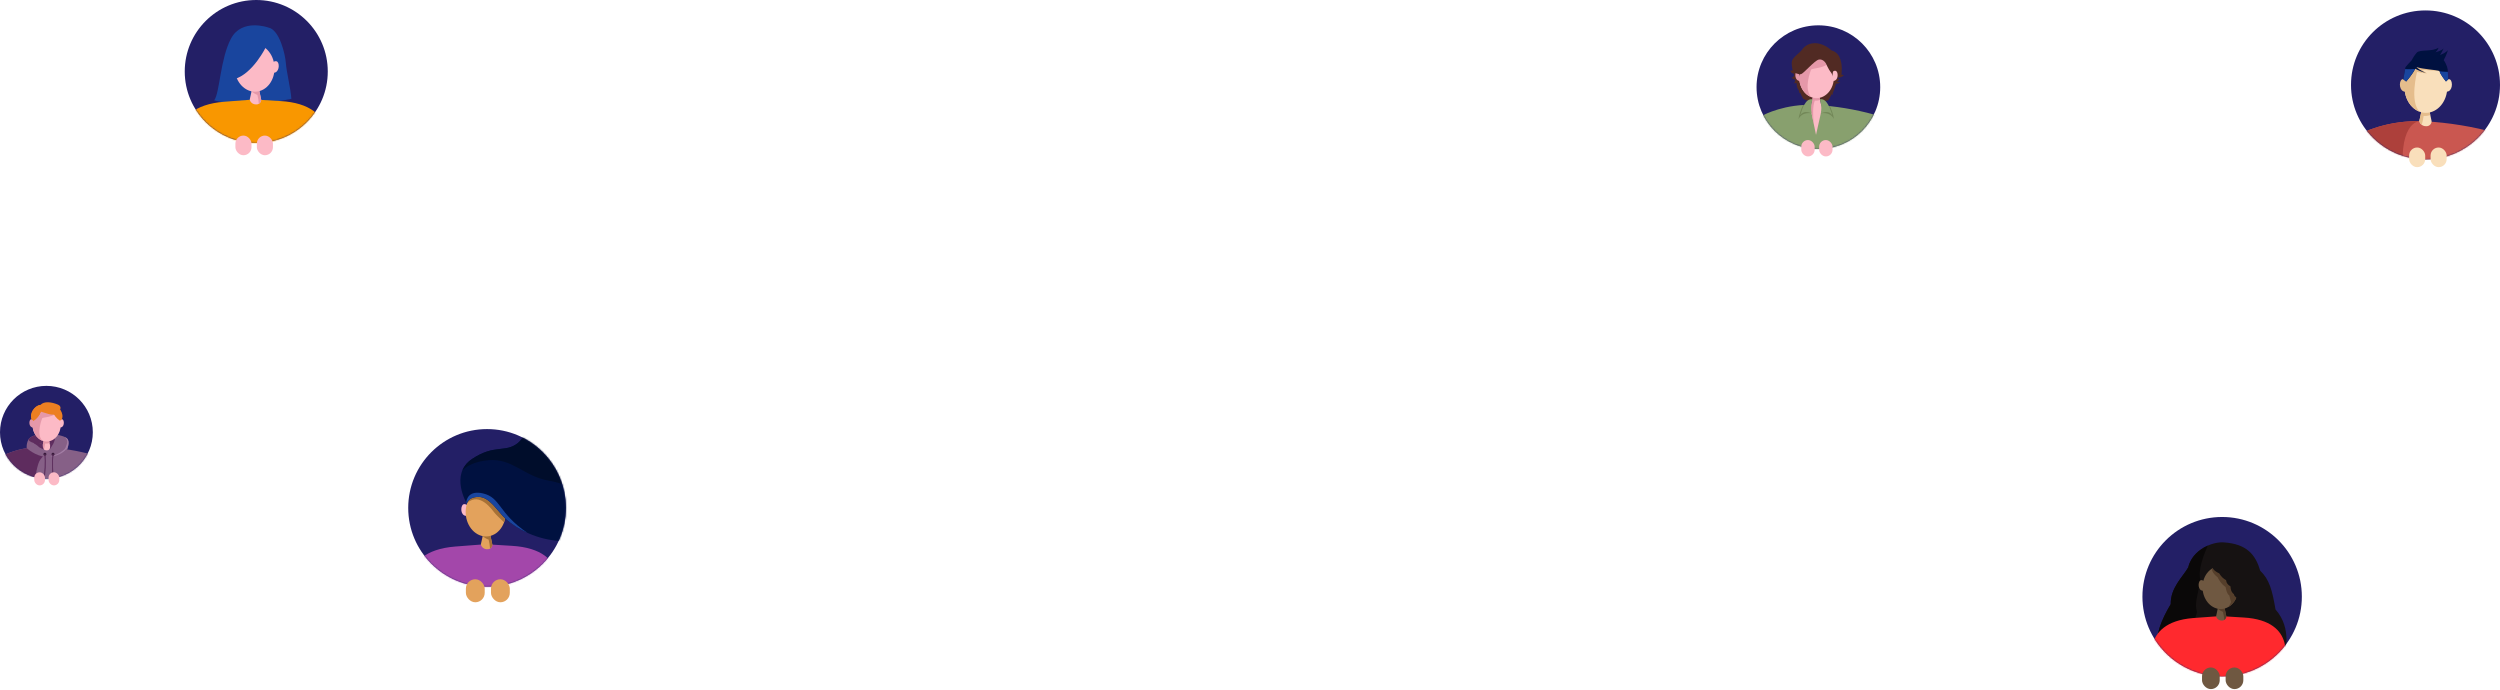 <?xml version="1.0" encoding="UTF-8"?>
<svg width="1678px" height="463px" viewBox="0 0 1678 463" version="1.1" xmlns="http://www.w3.org/2000/svg" xmlns:xlink="http://www.w3.org/1999/xlink">
    <!-- Generator: Sketch 63.1 (92452) - https://sketch.com -->
    <title>Group 88</title>
    <desc>Created with Sketch.</desc>
    <defs>
        <circle id="path-1" cx="31.15" cy="31.15" r="31.15"></circle>
        <circle id="path-3" cx="52.92" cy="52.92" r="52.92"></circle>
        <circle id="path-5" cx="48" cy="48" r="48"></circle>
        <circle id="path-7" cx="50" cy="50" r="50"></circle>
        <circle id="path-9" cx="53.5" cy="53.5" r="53.5"></circle>
        <circle id="path-11" cx="41.5" cy="41.5" r="41.5"></circle>
    </defs>
    <g id="web" stroke="none" stroke-width="1" fill="none" fill-rule="evenodd">
        <g id="roadlike_web_landing-new-v2" transform="translate(-113, -2598)">
            <g id="Group-88" transform="translate(113, 2598)">
                <g id="Group-28" transform="translate(0, 259)">
                    <g id="Group-34">
                        <mask id="mask-2" fill="white">
                            <use xlink:href="#path-1"></use>
                        </mask>
                        <use id="Mask" fill="#231F66" xlink:href="#path-1"></use>
                        <g id="Asset-4" mask="url(#mask-2)" fill-rule="nonzero">
                            <g transform="translate(-4, 11)">
                                <path d="M23.96,35.3 C23.96,35.3 20.15,31.7 22.86,25.45 C25.57,19.2 45.16,20.92 48.86,24.13 C52.56,27.34 46.38,36.98 46.38,36.98 L23.96,35.3 Z" id="Path" fill="#866087"></path>
                                <path d="M47.43,23.29 C48.27,24.15 49.63,25.29 48.92,27.91 C48.193,30.182 47.076,32.311 45.62,34.2 L47.92,34.2 C49.45,31.1 51.23,26.28 48.85,24.2 C48.419,23.835 47.942,23.529 47.43,23.29 L47.43,23.29 Z" id="Path" fill="#A37EA5"></path>
                                <path d="M38.85,22.33 C40.054,22.461 40.938,23.522 40.85,24.73 C40.7,26.89 37.4,31.43 37.4,31.43 L34.62,26.07 C34.62,26.07 37.17,21.6 38.85,22.33 Z" id="Path" fill="#5E2C5E"></path>
                                <path d="M23.02,25.13 C24.07,26.83 26.48,27.21 26.8,27.33 C27.957,27.96 28.996,28.785 29.87,29.77 C30.44,30.64 34.41,33.19 34.41,33.19 L35.29,24.1 C35.155,23.1 34.861,22.128 34.42,21.22 C29.31,21.34 24.51,22.44 23.02,25.13 Z" id="Path" fill="#5E2C5E"></path>
                                <path d="M1.84,67.67 C8.26,67.377 14.68,67.043 21.1,66.67 C32.57,65.98 44.1,65.55 55.52,65.03 C61.06,64.77 66.62,64.49 72.09,63.95 L72.44,63.95 L72.44,63.86 C72.44,63.86 74.53,52.6 73.17,45.33 C71.89,38.45 67.17,35.54 66.75,35.4 C56.302,32.511 45.574,30.751 34.75,30.15 C24.918,29.556 15.095,31.451 6.19,35.66 C6.19,35.66 -3.95,50.62 1.74,66.82 C1.77,67.1 1.8,67.38 1.84,67.67 Z" id="Path" fill="#866087"></path>
                                <path d="M69.95,38.17 C69.75,38.07 72.4,40.39 72.61,51.12 C72.76,58.28 70.48,66.71 67.85,77.55 C62.97,97.71 72.45,63.79 72.45,63.79 C72.45,63.79 74.54,52.53 73.18,45.26 C72.715,42.663 71.604,40.225 69.95,38.17 Z" id="Path" fill="#A37EA5"></path>
                                <path d="M37.85,30.07 L36.79,25.07 L35.12,24.69 L33.45,25.07 L32.39,30.07 C32.748,31.422 33.993,32.347 35.39,32.3 C36.018,32.356 36.641,32.147 37.108,31.723 C37.575,31.3 37.844,30.7 37.85,30.07 Z" id="Path" fill="#FCBAC6"></path>
                                <path d="M36.79,25.07 L35.12,24.69 L33.45,25.07 L32.39,30.07 C32.524,30.523 32.752,30.942 33.06,31.3 L33.55,31.47 C33.898,30.237 34.156,28.981 34.32,27.71 C35.319,27.812 36.329,27.682 37.27,27.33 L36.79,25.07 Z" id="Path" fill="#E598A9"></path>
                                <ellipse id="Oval" fill="#FCBAC6" cx="35.31" cy="14.98" rx="9.51" ry="11.38"></ellipse>
                                <path d="M25.8,14.98 C25.8,20.1 28.62,24.43 32.51,25.86 C27.98,21.46 32.23,10.98 32.33,10.72 C32.43,10.46 34.19,10.18 36.66,9.72 C38.158,9.417 39.599,8.881 40.93,8.13 C40.452,6.897 39.852,5.715 39.14,4.6 C37.965,3.957 36.649,3.614 35.31,3.6 C30.06,3.59 25.8,8.69 25.8,14.98 Z" id="Path" fill="#E598A9"></path>
                                <path d="M26.96,12.17 C26.96,12.17 24.87,10.35 24.05,12.17 C23.23,13.99 23.96,17.7 27.05,16.79" id="Path" fill="#E598A9"></path>
                                <path d="M43.62,12.17 C43.62,12.17 45.71,10.35 46.53,12.17 C47.35,13.99 46.62,17.7 43.62,16.77" id="Path" fill="#FCBAC6"></path>
                                <path d="M26.53,12.41 C28.779,10.964 30.498,8.827 31.43,6.32 C34.62,7.13 38.43,8.95 40.93,8.09 C43.43,7.23 46.79,3.16 42.7,1.5 C38.61,-0.16 33.7,-0.93 31.1,1.8 C27.01,2.33 23.6,7.86 25.27,11.43 C26.18,12.18 26.53,12.41 26.53,12.41 Z" id="Path" fill="#ED7F22"></path>
                                <path d="M31.1,1.77 C27.01,2.3 23.6,7.83 25.27,11.4 C26.18,12.15 26.53,12.4 26.53,12.4 C28.779,10.954 30.498,8.817 31.43,6.31" id="Path" fill="#ED7F22"></path>
                                <path d="M39.67,1.77 C43.76,2.3 47.17,7.83 45.5,11.4 C44.59,12.15 44.24,12.4 44.24,12.4 C41.994,10.95 40.275,8.814 39.34,6.31" id="Path" fill="#ED7F22"></path>
                                <path d="M1.84,67.67 C8.26,67.377 14.68,67.043 21.1,66.67 C23.28,66.54 25.45,66.42 27.63,66.31 C26.74,55.86 27.79,47.12 29.81,41.05 C30.49,39.002 31.768,37.204 33.48,35.89 L32.39,30.07 L32.39,30.07 C23.341,29.872 14.37,31.786 6.19,35.66 C6.19,35.66 -3.95,50.62 1.74,66.82 C1.77,67.1 1.8,67.38 1.84,67.67 Z" id="Path" fill="#5E2C5E"></path>
                                <path d="M21.93,30.77 C21.93,30.77 27.62,36.12 35.12,36.77 C33.593,34.128 32.627,31.201 32.28,28.17 C30.62,26.77 22.32,28.51 21.93,30.77 Z" id="Path" fill="#866087"></path>
                                <path d="M48,29.97 C48,29.97 45.01,37.77 35.2,36.77 C36.727,34.128 37.693,31.201 38.04,28.17 C39.74,26.77 47.62,27.77 48,29.97 Z" id="Path" fill="#866087"></path>
                                <path d="M32.37,28.15 C31.65,27.54 27.99,26.7 26.01,27.03 C26.79,27.57 29.49,29.22 29.87,29.8 C30.25,30.38 32.18,31.03 33.4,31.8 C32.895,30.635 32.549,29.407 32.37,28.15 L32.37,28.15 Z" id="Path" fill="#5E2C5E"></path>
                                <path d="M38.04,28.18 C37.87,29.18 37.69,30.18 37.46,31.18 C37.46,31.31 37.46,31.45 37.46,31.58 C38.456,30.091 39.371,28.548 40.2,26.96 C39.386,27.17 38.641,27.591 38.04,28.18 Z" id="Path" fill="#5E2C5E"></path>
                                <path d="M47.52,31.23 C46.59,32.18 44.4,34.59 37.52,36.56 C44.36,35.91 47.7,32.48 48.52,31.45 C48.24,31.4 47.88,31.28 47.52,31.23 Z" id="Path" fill="#A37EA5"></path>
                                <circle id="Oval" fill="#381A3A" cx="39.59" cy="34.87" r="1"></circle>
                                <circle id="Oval" fill="#381A3A" cx="34.14" cy="34.87" r="1"></circle>
                                <path d="M40.78,61.9 L40.78,61.9 C40.724,61.89 40.674,61.858 40.642,61.811 C40.61,61.764 40.598,61.706 40.61,61.65 C40.61,61.65 40.79,60.36 39.61,52.16 C38.923,46.428 38.836,40.64 39.35,34.89 C39.361,34.772 39.462,34.684 39.58,34.69 C39.638,34.695 39.692,34.723 39.73,34.768 C39.768,34.813 39.786,34.872 39.78,34.93 C39.265,40.646 39.349,46.401 40.03,52.1 C41.19,60.5 41.03,61.69 40.98,61.73 C40.961,61.826 40.878,61.897 40.78,61.9 Z" id="Path" fill="#4B224C"></path>
                                <path d="M32.62,61.9 C32.518,61.902 32.429,61.83 32.41,61.73 C32.41,61.73 32.2,60.5 33.36,52.1 C34.056,46.405 34.263,40.661 33.98,34.93 C33.968,34.812 34.052,34.706 34.17,34.69 C34.288,34.684 34.389,34.772 34.4,34.89 C34.695,40.654 34.487,46.432 33.78,52.16 C32.65,60.36 32.78,61.6 32.83,61.65 C32.849,61.765 32.774,61.875 32.66,61.9 L32.62,61.9 Z" id="Path" fill="#4B224C"></path>
                                <path d="M32.24,61.65 C32.24,61.65 32.76,61.31 32.94,61.5 C33.037,61.858 33.11,62.222 33.16,62.59 C32.913,62.677 32.651,62.711 32.39,62.69 C32.19,62.62 32.24,61.65 32.24,61.65 Z" id="Path" fill="#4B224C"></path>
                                <path d="M41.15,61.56 C41.15,61.56 40.57,61.32 40.44,61.56 C40.413,61.933 40.413,62.307 40.44,62.68 C40.694,62.73 40.956,62.73 41.21,62.68 C41.39,62.5 41.15,61.56 41.15,61.56 Z" id="Path" fill="#4B224C"></path>
                                <path d="M40.97,61.9 L40.97,61.9 C40.914,61.89 40.864,61.858 40.832,61.811 C40.8,61.764 40.788,61.706 40.8,61.65 C40.8,61.65 40.98,60.36 39.8,52.16 C39.109,46.43 38.961,40.648 39.36,34.89 C39.371,34.772 39.472,34.684 39.59,34.69 C39.648,34.695 39.702,34.723 39.74,34.768 C39.778,34.813 39.796,34.872 39.79,34.93 C39.391,40.654 39.539,46.404 40.23,52.1 C41.39,60.5 41.23,61.69 41.17,61.73 C41.151,61.826 41.068,61.897 40.97,61.9 L40.97,61.9 Z" id="Path" fill="#5E2C5E"></path>
                                <path d="M32.77,61.9 C32.668,61.902 32.579,61.83 32.56,61.73 C32.56,61.73 32.35,60.5 33.51,52.1 C34.196,46.403 34.343,40.654 33.95,34.93 C33.938,34.812 34.022,34.706 34.14,34.69 C34.258,34.684 34.359,34.772 34.37,34.89 C34.774,40.648 34.627,46.431 33.93,52.16 C32.8,60.36 32.93,61.6 32.93,61.65 C32.942,61.706 32.93,61.764 32.898,61.811 C32.866,61.858 32.816,61.89 32.76,61.9 L32.77,61.9 Z" id="Path" fill="#5E2C5E"></path>
                                <path d="M32.43,61.65 C32.43,61.65 32.95,61.31 33.13,61.5 C33.227,61.858 33.3,62.222 33.35,62.59 C33.103,62.677 32.841,62.711 32.58,62.69 C32.38,62.62 32.43,61.65 32.43,61.65 Z" id="Path" fill="#D8A2DB"></path>
                                <path d="M41.34,61.56 C41.34,61.56 40.76,61.32 40.63,61.56 C40.603,61.933 40.603,62.307 40.63,62.68 C40.887,62.731 41.153,62.731 41.41,62.68 C41.62,62.5 41.34,61.56 41.34,61.56 Z" id="Path" fill="#D8A2DB"></path>
                            </g>
                        </g>
                    </g>
                    <g id="Group-21" transform="translate(23, 58)" fill="#FCBAC6" fill-rule="nonzero">
                        <rect id="Rectangle" x="0" y="0" width="7.2" height="8.8" rx="3.6"></rect>
                        <rect id="Rectangle" x="9.6" y="-3.64153152e-13" width="7.2" height="8.8" rx="3.6"></rect>
                    </g>
                </g>
                <g id="Group-37" transform="translate(274, 288)">
                    <g id="Group-35">
                        <mask id="mask-4" fill="white">
                            <use xlink:href="#path-3"></use>
                        </mask>
                        <use id="Mask" fill="#231F66" xlink:href="#path-3"></use>
                        <g id="Asset-7" mask="url(#mask-4)">
                            <g transform="translate(0, -27)">
                                <path d="M9.17,163.74 L94.17,163.74 C96.98,151.98 99.73,140.74 99.73,140.74 C99.73,140.74 110.65,107.67 69.35,105.35 C65.61,105.14 55.15,104.48 55.15,104.48 L49.15,104.48 C49.15,104.48 40.82,105.09 31.42,105.85 C-9.34,109.13 1.29,142.85 1.29,142.85 C1.29,142.85 5.08,152.45 9.17,163.74 Z" id="Path" fill="#B24CB2" fill-rule="nonzero" opacity="0.9"></path>
                                <path d="M40.26,78.58 C40.26,78.58 37.43,75.9 36.17,78.41 C34.91,80.92 35.72,86.21 40.17,85.11" id="Path" fill="#FCBAC6" fill-rule="nonzero"></path>
                                <path d="M63.79,79.57 C63.79,79.57 66.84,77.13 67.88,79.74 C68.92,82.35 67.68,87.54 63.39,86.08" id="Path" fill="#FCBAC6" fill-rule="nonzero"></path>
                                <path d="M56.45,104.52 L54.97,97.46 L52.63,96.92 L50.27,97.45 L48.75,104.45 C49.244,106.391 51.029,107.721 53.03,107.64 C53.905,107.709 54.769,107.413 55.417,106.822 C56.065,106.231 56.439,105.397 56.45,104.52 L56.45,104.52 Z" id="Path" fill="#E3A25C" fill-rule="evenodd"></path>
                                <path d="M56.45,104.52 L54.97,97.46 L52.63,96.92 L50.27,97.45 L49.97,98.86 C51.148,99.882 52.504,100.679 53.97,101.21 C54.482,103.173 54.794,105.184 54.9,107.21 C55.842,106.637 56.426,105.622 56.45,104.52 L56.45,104.52 Z" id="Path" fill="#A77136" fill-rule="nonzero"></path>
                                <ellipse id="Oval" fill="#E3A25C" fill-rule="evenodd" transform="translate(51.976, 83.032) rotate(-3.27) translate(-51.976, -83.032) " cx="51.976" cy="83.032" rx="13.41" ry="16.05"></ellipse>
                                <path d="M65.37,82.27 C64.86,73.42 58.46,66.59 51.03,67.01 C45.76,67.31 41.42,71.23 39.54,76.66 C48.07,68.87 56.54,81.53 58.06,83.37 C59.25,84.81 62.8,88.15 64.31,89.55 C65.147,87.219 65.507,84.743 65.37,82.27 Z" id="Path" fill="#A77136" fill-rule="nonzero"></path>
                                <path d="M39.38,77.1 C39.38,77.1 27.54,57.31 42.79,47.1 C58.04,36.89 65.22,43.16 73.65,36.32 C82.08,29.48 86.03,4.39 105.94,1.32 C125.85,-1.75 135.03,16.59 152.59,17.3 C170.15,18.01 176.81,16.41 178.59,28.3 C180.37,40.19 180.59,61.67 208.19,63.1 C202.81,65.79 192.58,65.97 189.89,67.77 C187.2,69.57 180.56,81.77 168,84.27 C155.44,86.77 153.47,79.97 142,84.45 C130.53,88.93 125.5,102.57 104,102.21 C89.826,101.82 76.218,96.566 65.46,87.33 C59.99,82.33 54.83,72.53 47.29,72.53 C39.75,72.53 39.38,77.1 39.38,77.1 Z" id="Path" fill="#001140" fill-rule="nonzero"></path>
                                <path d="M50.09,70.16 C40.73,68.02 39.09,74.01 38.94,76.31 C39.21,76.83 39.38,77.11 39.38,77.11 C39.38,77.11 39.76,72.54 47.29,72.54 C54.82,72.54 60.03,82.31 65.46,87.33 C69.776,91.081 74.617,94.18 79.83,96.53 C60.32,83.34 62.23,72.92 50.09,70.16 Z" id="Path" fill="#19459E" fill-rule="nonzero"></path>
                                <path d="M178.6,28.25 C176.81,16.41 170.17,18.02 152.6,17.3 C135.03,16.58 125.87,-1.7 105.95,1.3 C86.03,4.3 82.09,29.46 73.66,36.3 C65.23,43.14 58.03,36.86 42.79,47.09 C39.927,48.925 37.681,51.575 36.34,54.7 C39.01,52.09 44.28,48.7 54.01,47.88 C70.26,46.55 77.52,58.78 94.53,61.65 C111.54,64.52 126.45,77.16 137.92,73.88 C147.22,71.24 155.76,81.8 168.74,84.06 C180.83,81.23 187.26,69.47 189.9,67.72 C192.54,65.97 202.82,65.72 208.2,63.05 C180.57,61.62 180.39,40.09 178.6,28.25 Z" id="Path" fill="#000D2B" fill-rule="nonzero"></path>
                                <path d="M24.83,211.99 L24.7,192.16 C24.7,192.16 20.7,181.71 10.99,154.95 C7.99,151.05 6.09,145.21 4.92,138.66 C2.68,141.24 1.25,142.84 1.25,142.84 C1.25,142.84 12.32,170.54 16.95,187.31 C18.77,193.88 17.77,213.38 17.77,213.38 C17.77,213.38 20.63,212.8 24.83,211.99 Z" id="Path" fill="#F4E7AE" fill-rule="nonzero"></path>
                            </g>
                        </g>
                    </g>
                    <g id="Group-22" transform="translate(38.7, 100.8)" fill="#E3A25C">
                        <rect id="Rectangle" x="1.70319758e-12" y="-1.05995213e-13" width="12.636" height="15.444" rx="6.318"></rect>
                        <rect id="Rectangle" x="16.848" y="-1.05995213e-13" width="12.636" height="15.444" rx="6.318"></rect>
                    </g>
                </g>
                <g id="Group-27" transform="translate(124, 0)">
                    <g id="Group-51">
                        <mask id="mask-6" fill="white">
                            <use xlink:href="#path-5"></use>
                        </mask>
                        <use id="Mask" fill="#231F66" xlink:href="#path-5"></use>
                        <g id="Asset-5" mask="url(#mask-6)" fill-rule="nonzero">
                            <g transform="translate(-5, 17)">
                                <path d="M61.12,1.49 C61.12,1.49 43.5,-4.89 36.12,8.77 C28.74,22.43 28.56,45.53 24.73,50.38 C34.94,52.38 42.22,56.38 76.56,49.32 C76.18,42.81 73.24,30.98 72.86,25.32 C72.48,19.66 68.65,2.89 61.12,1.49 Z" id="Path" fill="#19459E"></path>
                                <path d="M54.99,49.98 C54.99,49.98 65.42,50.64 69.12,50.83 C110.33,53.14 99.43,86.14 99.43,86.14 C99.43,86.14 89.43,127.02 88.13,134.45 C86.83,141.88 87.45,152.83 87.45,152.83 C87.45,152.83 62.45,152.37 50.51,153.3 C38.57,154.23 17.73,158.64 17.73,158.64 C17.73,158.64 18.73,139.18 16.92,132.64 C12.3,115.92 1.25,88.28 1.25,88.28 C1.25,88.28 -9.36,54.59 31.31,51.31 C40.69,50.56 49,49.95 49,49.95 L54.99,49.98 Z" id="Path" fill="#F99700"></path>
                                <path d="M40.17,24.1 C40.17,24.1 37.35,21.43 36.12,23.93 C34.89,26.43 35.67,31.7 40.06,30.61" id="Path" fill="#FCBAC6"></path>
                                <path d="M63.65,25.08 C63.65,25.08 66.65,22.65 67.73,25.25 C68.81,27.85 67.54,33.04 63.25,31.58" id="Path" fill="#FCBAC6"></path>
                                <path d="M56.32,49.98 L54.85,42.98 L52.51,42.44 L50.12,42.92 L48.61,49.92 C49.112,51.824 50.862,53.13 52.83,53.07 C53.712,53.163 54.592,52.881 55.255,52.293 C55.919,51.706 56.305,50.866 56.32,49.98 Z" id="Path" fill="#FCBAC6"></path>
                                <path d="M56.32,49.98 L54.85,42.98 L52.51,42.44 L50.12,42.92 L49.82,44.33 C50.979,45.347 52.314,46.144 53.76,46.68 C54.274,48.643 54.586,50.653 54.69,52.68 C55.67,52.129 56.289,51.104 56.32,49.98 Z" id="Path" fill="#E598A9"></path>
                                <ellipse id="Oval" fill="#FCBAC6" transform="translate(51.871, 28.536) rotate(-3.27) translate(-51.871, -28.536) " cx="51.871" cy="28.536" rx="13.38" ry="16.01"></ellipse>
                                <path d="M59.71,14.13 C59.71,14.13 50.86,32.68 38.12,36.17 C34.8,37.53 31.83,25.36 34.21,19.66 C36.59,13.96 53.12,5.36 59.71,14.13 Z" id="Path" fill="#19459E"></path>
                            </g>
                        </g>
                    </g>
                    <g id="Group-22" transform="translate(34, 91)" fill="#FCBAC6" fill-rule="nonzero">
                        <rect id="Rectangle" x="1.45572443e-12" y="-9.05941988e-14" width="10.8" height="13.2" rx="5.4"></rect>
                        <rect id="Rectangle" x="14.4" y="-9.05941988e-14" width="10.8" height="13.2" rx="5.4"></rect>
                    </g>
                </g>
                <g id="Group-33" transform="translate(1578, 7)">
                    <g id="Group-46">
                        <mask id="mask-8" fill="white">
                            <use xlink:href="#path-7"></use>
                        </mask>
                        <use id="Mask" fill="#231F66" xlink:href="#path-7"></use>
                        <g id="Asset-3" mask="url(#mask-8)" fill-rule="nonzero">
                            <g transform="translate(-3, 25)">
                                <path d="M110.35,93.03 C111.04,87.1 111.6,78.7 110.41,72.32 C108.48,61.94 101.41,57.56 100.72,57.32 C84.972,52.967 68.803,50.312 52.49,49.4 C27.16,48.09 9.32,57.78 9.32,57.78 C9.32,57.78 -1.37,73.57 0.15,93.03 L110.35,93.03 Z" id="Path" fill="#CA5750"></path>
                                <path d="M57.1,49.35 L55.5,41.8 L52.98,41.23 L50.43,41.8 L48.83,49.35 C49.383,51.411 51.299,52.806 53.43,52.7 C54.37,52.778 55.299,52.461 55.996,51.825 C56.692,51.19 57.092,50.293 57.1,49.35 Z" id="Path" fill="#F9DFBB"></path>
                                <path d="M55.5,41.8 L52.98,41.23 L50.43,41.8 L48.83,49.35 C49.028,50.031 49.369,50.661 49.83,51.2 L50.58,51.45 C51.096,49.589 51.48,47.695 51.73,45.78 C53.237,45.938 54.761,45.743 56.18,45.21 L55.5,41.8 Z" id="Path" fill="#E5BD8C"></path>
                                <ellipse id="Oval" fill="#F9DFBB" cx="53.27" cy="26.57" rx="14.35" ry="17.17"></ellipse>
                                <path d="M38.91,26.57 C38.91,34.3 43.18,40.83 49.05,42.99 C42.2,36.35 47.29,16.36 47.29,16.36 L53.98,17.36 L50.61,14.88 L62.82,15.74 C61.417,14.225 60.152,12.589 59.04,10.85 C57.266,9.896 55.284,9.394 53.27,9.39 C45.34,9.39 38.91,17.08 38.91,26.57 Z" id="Path" fill="#E5BD8C"></path>
                                <path d="M40.66,22.33 C40.66,22.33 37.51,19.59 36.28,22.33 C35.05,25.07 36.14,30.68 40.8,29.33" id="Path" fill="#E5BD8C"></path>
                                <path d="M65.87,22.33 C65.87,22.33 69.02,19.59 70.25,22.33 C71.48,25.07 70.39,30.68 65.73,29.33" id="Path" fill="#F9DFBB"></path>
                                <path d="M39.01,93.03 C32.9,49.83 48.86,49.35 48.86,49.35 C25.43,49.02 9.32,57.78 9.32,57.78 C9.32,57.78 -1.37,73.57 0.15,93.03 L39.01,93.03 Z" id="Path" fill="#AD403B"></path>
                                <path d="M38.11,21.21 C38.11,21.21 39.45,13.85 39.49,13.33 C39.53,12.81 43.76,8.42 43.76,8.42 C44.673,6.55 45.834,4.811 47.21,3.25 C49.21,1.13 57.83,2.81 61.68,-7.10542736e-15 C61.6,1.41 59.68,3.09 59.68,3.09 C59.68,3.09 63.85,2.09 65.17,0.48 C64.52,2.027 63.716,3.504 62.77,4.89 C62.77,4.89 66.9,3.53 67.98,1.57 C67.74,3.65 65.21,8.38 65.21,8.38 C65.812,9.16 66.306,10.018 66.68,10.93 C67.282,12.078 67.687,13.318 67.88,14.6 L68.3,21.17 L66.75,22.7 C66.75,22.7 63.05,18.32 62.37,15.7 C60.59,14.84 50.73,14.48 46.89,12.95 C49.05,15.28 53.34,16.95 53.34,16.95 C50.818,16.343 48.389,15.398 46.12,14.14 C44.36,17.83 40.02,22.73 40.02,22.73 L38.11,21.21 Z" id="Path" fill="#001140"></path>
                                <path d="M68.29,21.17 L67.98,16.25 C65.74,16.25 63.26,15.94 62.41,15.84 C63.19,18.49 66.74,22.7 66.74,22.7 L68.29,21.17 Z" id="Path" fill="#19459E"></path>
                                <path d="M39.32,14.41 C38.95,16.58 38.11,21.21 38.11,21.21 L40.02,22.7 C42.306,20.109 44.317,17.287 46.02,14.28 C43.792,14.478 41.554,14.522 39.32,14.41 Z" id="Path" fill="#19459E"></path>
                            </g>
                        </g>
                    </g>
                    <g id="Group-22" transform="translate(39, 92)" fill="#F9DFBB" fill-rule="nonzero">
                        <rect id="Rectangle" x="1.45572443e-12" y="-9.05941988e-14" width="10.8" height="13.2" rx="5.4"></rect>
                        <rect id="Rectangle" x="14.4" y="-9.05941988e-14" width="10.8" height="13.2" rx="5.4"></rect>
                    </g>
                </g>
                <g id="Group-31" transform="translate(1438, 347)">
                    <g id="Group-40">
                        <mask id="mask-10" fill="white">
                            <use xlink:href="#path-9"></use>
                        </mask>
                        <use id="Mask" fill="#231F66" xlink:href="#path-9"></use>
                        <g id="Asset-6" mask="url(#mask-10)" fill-rule="nonzero">
                            <g transform="translate(-2, 17)">
                                <path d="M56.28,0.03 C49.03,-0.4 35.54,4.8 32.68,16.95 C29.11,23.15 20.77,30.54 20.99,41.5 C14.81,51.99 10.28,62.69 12.66,70.11 C7.42,81.55 3.37,86.31 7.18,99.69 C-4.5,115.18 -2.12,136.64 15.76,142.36 C25.76,154.99 44.84,149.51 44.84,149.51 C44.84,149.51 58.66,163.33 74.16,153.08 C93.46,148.79 94.42,137.08 94.42,137.08 C94.42,137.08 110.86,123.5 101.33,101.08 C103.71,80.08 97.52,74.86 97.52,74.86 C97.52,74.86 102.76,57.94 91.32,45.07 C89.17,32.44 87.32,25.07 81.07,19.07 C77.99,8.61 72.34,0.98 56.28,0.03 Z" id="Path" fill="#161212"></path>
                                <path d="M48.99,126.39 C55.99,123.31 95.15,110.25 103.33,107.13 C103.24,106.74 103.12,106.35 103.01,105.95 C94.01,102.43 51.34,85.59 45.01,80.8 C36.48,79.58 34.29,75.2 33.81,70.09 C32.81,64.97 36.24,54.75 38.68,46.96 C36.73,40.63 39.16,36.49 40.87,24.8 C39.1,18.8 43.35,7.8 45.87,2.21 C40.08,4.76 34.42,9.57 32.68,16.95 C29.11,23.15 20.77,30.54 20.99,41.5 C14.81,51.99 10.28,62.69 12.66,70.11 C7.42,81.55 3.37,86.31 7.18,99.69 C-4.5,115.18 -2.12,136.64 15.76,142.36 C25.76,154.99 44.84,149.51 44.84,149.51 C48.732,153.119 53.558,155.565 58.77,156.57 C49.14,151.74 45.06,140.97 45.06,140.97 C45.06,140.97 35.06,146.32 29.96,142.91 C26.31,139.51 29.96,131.96 29.96,131.96 C29.96,131.96 41.22,129.8 48.99,126.39 Z" id="Path" fill="#0A0808"></path>
                                <path d="M57.11,49.69 C57.11,49.69 66.46,50.28 69.8,50.47 C106.7,52.51 96.99,82.05 96.99,82.05 C96.99,82.05 87.99,118.69 86.82,125.3 C85.65,131.91 86.17,141.69 86.17,141.69 C86.17,141.69 63.8,141.28 53.1,142.11 C42.4,142.94 23.76,146.89 23.76,146.89 C23.76,146.89 24.65,129.51 22.99,123.69 C18.89,108.69 8.99,83.92 8.99,83.92 C8.99,83.92 -0.5,53.79 35.92,50.85 C44.32,50.18 51.76,49.69 51.76,49.69 L57.11,49.69 Z" id="Path" fill="#FF292E"></path>
                                <path d="M43.85,26.49 C43.85,26.49 41.32,24.09 40.2,26.34 C39.08,28.59 39.79,33.34 43.72,32.34" id="Path" fill="#6F5841"></path>
                                <path d="M64.87,27.36 C64.87,27.36 67.59,25.19 68.52,27.52 C69.45,29.85 68.35,34.52 64.52,33.18" id="Path" fill="#FCBAC6"></path>
                                <path d="M58.31,49.69 L56.99,43.35 L54.9,42.87 L52.79,43.34 L51.44,49.69 C51.89,51.389 53.453,52.554 55.21,52.5 C56.003,52.576 56.791,52.314 57.381,51.78 C57.971,51.245 58.308,50.486 58.31,49.69 L58.31,49.69 Z" id="Path" fill="#6F5841"></path>
                                <path d="M58.31,49.69 L56.99,43.35 L54.9,42.87 L52.79,43.34 L52.52,44.6 C53.558,45.509 54.754,46.217 56.05,46.69 C56.513,48.446 56.791,50.246 56.88,52.06 C57.733,51.569 58.273,50.673 58.31,49.69 L58.31,49.69 Z" id="Path" fill="#563F2B"></path>
                                <ellipse id="Oval" fill="#6F5841" transform="translate(54.321, 30.455) rotate(-3.27) translate(-54.321, -30.455) " cx="54.321" cy="30.455" rx="11.98" ry="14.33"></ellipse>
                                <path d="M66.28,29.78 C65.83,21.87 60.11,15.78 53.5,16.15 C51.714,16.265 49.99,16.848 48.5,17.84 C48.57,18.6 49.07,20.84 52.41,23.42 C55.05,28.57 57.82,29.98 57.82,29.98 C57.82,29.98 58.42,34.49 60.29,35.69 C61,38.39 61.45,40.07 61.45,40.07 C61.046,41.2 60.509,42.277 59.85,43.28 C63.99,40.85 66.61,35.69 66.28,29.78 Z" id="Path" fill="#563F2B"></path>
                                <path d="M48.37,15.11 C48.37,15.11 48.29,18.59 53.57,20.87 C54.653,22.798 56.258,24.382 58.2,25.44 C58.2,25.44 58.08,27.92 61.08,29.54 C61.22,31.49 61.52,33.34 63.42,34.84 C63.34,36.34 67.42,39.07 67.42,39.07 L71.63,36.02 L74.32,27.52 L67.72,13.37 L57.91,8.37 C57.91,8.37 49.27,12.34 48.37,15.11 Z" id="Path" fill="#161212"></path>
                            </g>
                        </g>
                    </g>
                    <g id="Group-23" transform="translate(40, 101)" fill="#6F5841" fill-rule="nonzero">
                        <rect id="Rectangle" x="2.32702746e-12" y="2.18491891e-13" width="11.88" height="14.52" rx="5.94"></rect>
                        <rect id="Rectangle" x="15.84" y="2.18491891e-13" width="11.88" height="14.52" rx="5.94"></rect>
                    </g>
                </g>
                <g id="Group-30" transform="translate(1179, 17)">
                    <g id="Group-43">
                        <mask id="mask-12" fill="white">
                            <use xlink:href="#path-11"></use>
                        </mask>
                        <use id="Mask" fill="#231F66" xlink:href="#path-11"></use>
                        <g id="Asset-2" mask="url(#mask-12)" fill-rule="nonzero">
                            <g transform="translate(-3, 11)">
                                <path d="M53.21,5.78 C53.21,5.78 47.44,-0.05 40.21,1.16 C37.433,1.59 34.965,3.169 33.41,5.51 C32.05,7.41 27.52,10.31 26.8,12.85 C26.08,15.39 27.52,19.2 27.07,19.38 C26.556,19.458 26.031,19.427 25.53,19.29 C25.53,19.29 26.34,21.46 27.79,21.29 C28.2,21.827 28.263,22.553 27.953,23.153 C27.644,23.754 27.015,24.123 26.34,24.1 C26.34,24.1 28.16,25.55 28.88,25.37 C28.97,27.73 27.79,27.91 27.79,27.91 L29.79,27.73 C29.79,27.73 29.97,30.9 30.88,31.9 C31.441,32.69 31.697,33.656 31.6,34.62 L32.24,34.07 C32.848,35.528 33.54,36.951 34.31,38.33 C34.31,38.33 38.85,40.57 41.39,40.45 C41.907,40.637 42.412,40.857 42.9,41.11 L43.02,40.57 C43.02,40.57 49.36,39.78 51.02,39.42 C51.936,38.041 52.767,36.609 53.51,35.13 L53.87,35.98 C54.028,34.825 54.365,33.701 54.87,32.65 C55.482,31.231 55.948,29.753 56.26,28.24 C57.307,28.163 58.328,27.873 59.26,27.39 C58.487,27.33 57.722,27.186 56.98,26.96 C56.98,26.96 58.49,25.63 58.91,25.15 C58.25,25.51 57.04,24.15 57.04,24.15 C58.795,24.362 60.54,23.682 61.69,22.34 C61.143,22.324 60.598,22.264 60.06,22.16 C59.76,22.04 61.27,15.51 58.43,9.83 C57.331,7.811 55.439,6.343 53.21,5.78 Z" id="Path" fill="#512A23"></path>
                                <path d="M2.86,93.52 L4.98,93.68 C11.45,94.16 17.98,94.39 24.42,94.53 C28.09,94.6 31.75,94.64 35.42,94.68 C52.6,94.593 69.787,94.477 86.98,94.33 C88.07,87.65 88.77,83.75 88.77,83.75 C88.77,83.75 91.32,69.95 89.66,61.04 C88.09,52.61 82.32,49.04 81.8,48.88 C69.013,45.344 55.885,43.186 42.64,42.44 C22.07,41.37 7.64,49.24 7.64,49.24 C7.64,49.24 -4.85,67.59 2.12,87.43 L2.86,93.52 Z" id="Path" fill="#88A06E"></path>
                                <path d="M39.98,48.1 L38.32,42.37 C36.91,42.37 35.53,42.43 34.19,42.51 C33.44,44.14 31.43,48.79 31.19,51.93 C33.63,46.68 39.98,48.1 39.98,48.1 Z" id="Path" fill="#728757"></path>
                                <path d="M54.92,51.93 C54.71,49.18 53.14,45.27 52.25,43.25 C50.75,43.09 49.25,42.94 47.66,42.81 L46.13,48.1 C46.13,48.1 52.43,46.68 54.92,51.93 Z" id="Path" fill="#728757"></path>
                                <path d="M84.64,94.37 L86.99,94.37 C88.06,87.69 88.76,83.79 88.76,83.79 C88.76,83.79 91.31,69.99 89.65,61.08 C89.071,57.88 87.696,54.878 85.65,52.35 C85.41,52.22 88.65,55.07 88.91,68.21 C89.11,75.55 87.17,84.01 84.64,94.37 Z" id="Path" fill="#A37EA5"></path>
                                <polygon id="Path" fill="#FCBAC6" points="46.37 42.41 45.07 36.28 43.02 35.82 40.98 36.28 39.68 42.41 38.44 44.94 39.93 48.1 42.91 62.53 46.14 48.09 47.31 44.91"></polygon>
                                <path d="M40.98,36.28 L39.68,42.41 C39.312,43.593 39.077,44.814 38.98,46.05 L39.98,48.1 L41.46,55.29 C40.84,50.03 40.57,43.6 42.09,39.51 C43.313,39.636 44.548,39.479 45.7,39.05 L45.12,36.28 L42.98,35.81 L40.98,36.28 Z" id="Path" fill="#E598A9"></path>
                                <ellipse id="Oval" fill="#FCBAC6" cx="43.26" cy="23.92" rx="11.65" ry="13.94"></ellipse>
                                <path d="M31.6,23.91 C31.6,30.19 35.07,35.49 39.83,37.24 C34.27,31.85 39.48,19.01 39.61,18.7 C39.74,18.39 41.89,18.03 44.91,17.43 C46.743,17.053 48.508,16.395 50.14,15.48 C49.567,13.968 48.843,12.517 47.98,11.15 C46.541,10.378 44.933,9.973 43.3,9.97 C36.82,9.97 31.6,16.21 31.6,23.91 Z" id="Path" fill="#E598A9"></path>
                                <path d="M32.98,20.47 C32.98,20.47 30.43,18.25 29.42,20.47 C28.41,22.69 29.31,27.25 33.09,26.14" id="Path" fill="#E598A9"></path>
                                <path d="M53.49,20.47 C53.49,20.47 56.05,18.25 57.05,20.47 C58.05,22.69 57.16,27.25 53.38,26.14" id="Path" fill="#FCBAC6"></path>
                                <path d="M49.35,14.19 C49.35,14.19 51.55,19.02 52.77,20.39 C53.504,21.259 53.949,22.336 54.04,23.47 C54.04,23.47 53.94,20.59 54.53,19.66 C55.12,18.73 54.72,13.36 53.99,12.82 C53.26,12.28 50.72,10.68 50.72,10.68 C49.846,11.641 49.359,12.891 49.35,14.19 L49.35,14.19 Z" id="Path" fill="#512A23"></path>
                                <path d="M36.33,14.19 C36.33,14.19 34.14,19.02 32.92,20.39 C32.18,21.256 31.735,22.334 31.65,23.47 C31.65,23.47 31.74,20.59 31.16,19.66 C30.58,18.73 30.96,13.36 31.69,12.82 C32.42,12.28 34.98,10.68 34.98,10.68 C35.85,11.642 36.331,12.893 36.33,14.19 L36.33,14.19 Z" id="Path" fill="#512A23"></path>
                                <path d="M49.35,14.19 C49.35,14.19 47.5,11.41 44.76,11.99 C42.02,12.57 34.56,21.32 32.9,21.76 C31.24,22.2 27.98,20.57 27.98,20.57 C29.002,19.837 29.746,18.78 30.09,17.57 C30.83,15.42 33.45,8.1 37.89,6.73 C42.33,5.36 49.89,7.32 51.02,10.83 C52.15,14.34 49.35,14.19 49.35,14.19 Z" id="Path" fill="#512A23"></path>
                                <path d="M40.04,40.68 C39.512,43.123 39.491,45.649 39.98,48.1 C37.98,47.26 34.35,46.1 32.27,49.44 C33.57,45.44 35.7,37.82 40.55,38.63 C40.3,39.4 40.04,40.68 40.04,40.68 Z" id="Path" fill="#88A06E"></path>
                                <path d="M45.98,40.62 C46.571,43.073 46.626,45.624 46.14,48.1 C48.14,47.26 51.78,46.1 53.86,49.44 C52.56,45.44 50.42,37.82 45.58,38.63 C45.76,39.4 45.98,40.62 45.98,40.62 Z" id="Path" fill="#88A06E"></path>
                            </g>
                        </g>
                    </g>
                    <g id="Group-21" transform="translate(30, 77)" fill="#FCBAC6" fill-rule="nonzero">
                        <rect id="Rectangle" x="0" y="0" width="9" height="11" rx="4.5"></rect>
                        <rect id="Rectangle" x="12" y="0" width="9" height="11" rx="4.5"></rect>
                    </g>
                </g>
            </g>
        </g>
    </g>
</svg>